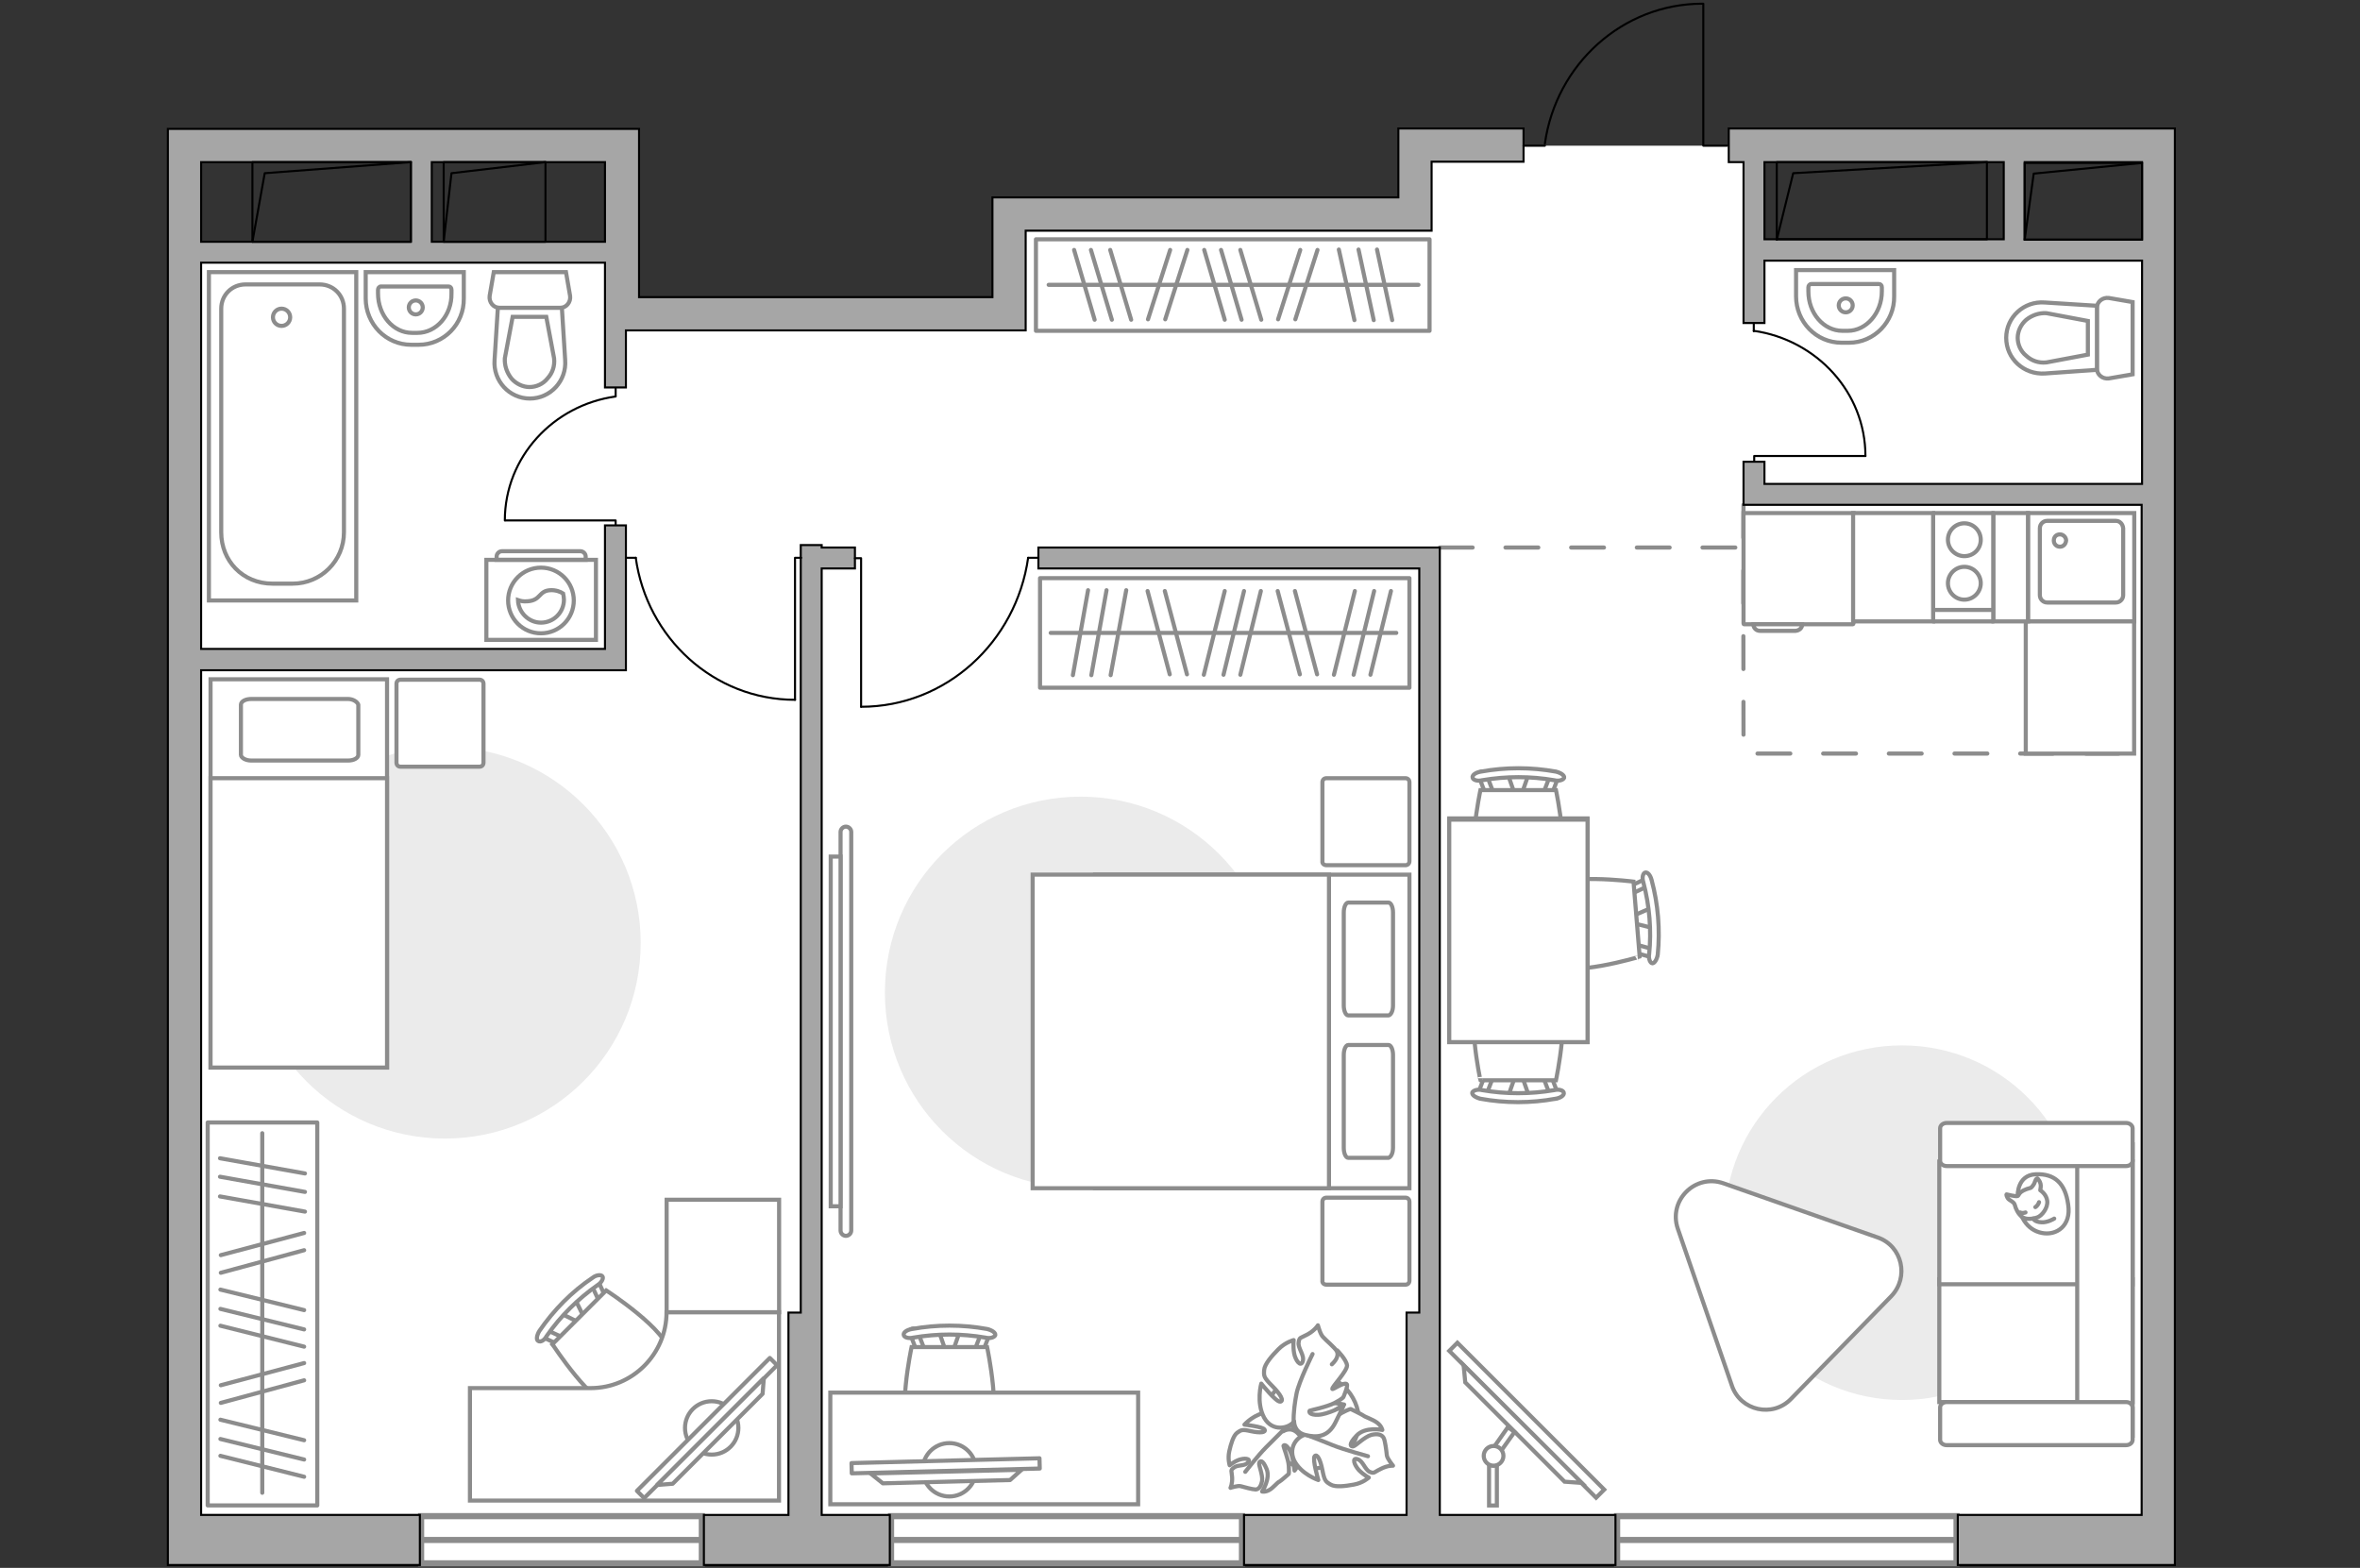 <?xml version="1.0" encoding="utf-8"?>
<!-- Generator: Adobe Illustrator 27.2.0, SVG Export Plug-In . SVG Version: 6.00 Build 0)  -->
<svg version="1.1" xmlns="http://www.w3.org/2000/svg" xmlns:xlink="http://www.w3.org/1999/xlink" x="0px" y="0px"
	 viewBox="0 0 575 382" style="enable-background:new 0 0 575 382;" xml:space="preserve">
<rect x="0" y="0" width="575" height="382" fill="#333333" stroke="none"/>
<style type="text/css">
	.st0{fill:#FFFFFF;}
	.st1{fill:#FFFFFF;stroke:#8C8C8C;stroke-width:1.5;stroke-linecap:round;stroke-miterlimit:10;}
	.st2{fill:none;stroke:#8C8C8C;stroke-linecap:round;stroke-linejoin:round;stroke-miterlimit:10;stroke-dasharray:8;}
	.st3{fill:none;stroke:#8C8C8C;stroke-linecap:round;stroke-linejoin:round;stroke-miterlimit:10;}
	.st4{fill:#A6A6A6;stroke:#000000;stroke-width:0.5;stroke-miterlimit:10;}
	.st5{fill:none;stroke:#000000;stroke-width:0.5;stroke-linecap:round;stroke-linejoin:round;stroke-miterlimit:10;}
	.st6{fill:#FFFFFF;stroke:#8C8C8C;stroke-miterlimit:10;}
	.st7{fill:#FFFFFF;stroke:#8C8C8C;stroke-linecap:round;stroke-linejoin:round;stroke-miterlimit:10;}
	.st8{fill:#EBEBEB;}
	.st9{fill-rule:evenodd;clip-rule:evenodd;fill:#FFFFFF;fill-opacity:0.1;stroke:#8C8C8C;stroke-miterlimit:10;}
</style>
<g id="bg_1_">
</g>
<g id="backgorung">
	<polygon class="st0" points="427.3,60.9 427.3,35.5 344.7,35.5 344.7,52.2 245.8,52.2 245.8,75.8 151,75.8 151,60.9 44.9,60.9 
		44.9,375.2 143.2,375.2 151,375.2 286.4,375.2 286.4,376.1 526,376.1 526,60.9 	"/>
</g>
<g id="windows_1_">
	<g>
		<rect x="394" y="369.4" class="st1" width="82.7" height="11.5"/>
		<line class="st1" x1="394" y1="375.2" x2="476.7" y2="375.2"/>
	</g>
	<g>
		<rect x="217.1" y="369.4" class="st1" width="85.5" height="11.5"/>
		<line class="st1" x1="217.1" y1="375.2" x2="302.6" y2="375.2"/>
	</g>
	<g>
		<rect x="102.6" y="369.4" class="st1" width="68.4" height="11.5"/>
		<line class="st1" x1="102.6" y1="375.2" x2="171" y2="375.2"/>
	</g>
</g>
<g id="plan">
	<path class="st2" d="M424.8,123c-0.1,0.8,0,60.6,0,60.6h97.1"/>
	<line class="st2" x1="350.8" y1="133.4" x2="424.7" y2="133.4"/>
	<g>
		<rect x="471" y="125" class="st3" width="14.7" height="26.4"/>
		<g>
			<g>
				<path class="st3" d="M478.6,135.5c-2.2,0-4-1.8-4-4c0-2.2,1.8-4,4-4c2.2,0,4,1.8,4,4C482.6,133.8,480.8,135.5,478.6,135.5z"/>
				<path class="st3" d="M478.6,146.1c-2.2,0-4-1.8-4-4c0-2.2,1.8-4,4-4c2.2,0,4,1.8,4,4C482.6,144.3,480.8,146.1,478.6,146.1z"/>
			</g>
		</g>
		<line class="st3" x1="485.7" y1="148.6" x2="471.3" y2="148.6"/>
	</g>
	<g>
		<path class="st4" d="M421.2,31.4v8.1h3.6v39.2h5.1V63.5h92v54.4h-92v-5.4h-5.1V123h1.6h3.4h92v246.1h-44.8v12.2h52.9v-8.5v-3.7
			V39.5v-4.1v-4.1H421.2z M429.9,39.5h58.3v18.8h-58.3V39.5z M521.9,58.4h-28.6V39.5h28.6V58.4z"/>
		<path class="st4" d="M348.8,56.2v-1.6v-6.6v-8.6h22.4v-8.1h-30.5v4.1v4.1v8.6h-90.8h-6.4h-1.7v24.3h-86.1V39.5v-7v-1.1H40.9v4.1
			v4.1v329.5v3.7v8.5h61.4v-12.2H49V163.3h103.5v-2v-3.1V128h-5.1v30.1H49V64h98.4v8.4v8.1v13.9h5.1V80.5h3.1h86.1h4.1h4.1V56.2
			H348.8z M49,39.5h51.1v19.4H49V39.5z M105.2,58.9V39.5h42.2v19.4H105.2z"/>
		<polygon class="st4" points="350.8,322.8 350.8,322.8 350.8,138.5 350.8,135 350.8,133.4 253,133.4 253,138.5 345.8,138.5 
			345.8,319.8 342.7,319.8 342.7,369.1 303.1,369.1 303.1,381.3 393.6,381.3 393.6,369.1 350.8,369.1 		"/>
		<polygon class="st4" points="200.2,322.8 200.2,319.8 200.2,138.5 208.3,138.5 208.3,133.4 200.2,133.4 200.2,132.8 195.1,132.8 
			195.1,319.8 192.1,319.8 192.1,369.1 171.5,369.1 171.5,381.3 216.8,381.3 216.8,369.1 200.2,369.1 		"/>
	</g>
	<g>
		<polyline class="st5" points="415,0.9 415,35.5 420.8,35.5 		"/>
		<line class="st5" x1="371.2" y1="35.5" x2="376.4" y2="35.5"/>
		<path class="st5" d="M376.4,35c2.7-19.3,18.9-34.1,38.4-34.1"/>
	</g>
	<g>
		<rect x="61.5" y="39.5" class="st5" width="38.6" height="19.4"/>
		<polyline class="st5" points="61.5,58.9 64.5,42.2 100.1,39.5 		"/>
	</g>
	<g>
		<rect x="108.1" y="39.5" class="st5" width="24.8" height="19.4"/>
		<polyline class="st5" points="108.1,58.9 110,42.2 132.9,39.5 		"/>
	</g>
	<g>
		<rect x="432.9" y="39.5" class="st5" width="51.2" height="18.8"/>
		<polyline class="st5" points="432.9,58.4 436.9,42.2 484.2,39.5 		"/>
	</g>
	<g>
		<rect x="493.3" y="39.7" class="st5" width="28.6" height="18.7"/>
		<polyline class="st5" points="493.3,58.4 495.5,42.3 521.9,39.7 		"/>
	</g>
	<g>
		<g id="Group_27_00000170258503993922380870000012200415452360812201_">
			<path id="Vector_140_00000070083736530762350550000001887566855950717374_" class="st6" d="M494.1,151.4l25.9,0l0-26.4l-25.9,0
				L494.1,151.4z"/>
		</g>
		<path id="Vector_141_00000152977879302308906090000003036310412061963938_" class="st6" d="M515.5,126.9l-16.7,0
			c-1,0-1.8,0.8-1.8,1.8l0,16.3c0,1,0.8,1.8,1.8,1.8l16.7,0c1,0,1.8-0.8,1.8-1.8v-16.3C517.2,127.7,516.5,126.9,515.5,126.9z"/>
		<path id="Vector_139_00000080174993942959274650000012311099282837502390_" class="st6" d="M501.9,133.2c-0.9,0-1.5-0.7-1.5-1.5
			c0-0.9,0.6-1.5,1.5-1.5c0.8,0,1.5,0.7,1.5,1.5C503.3,132.6,502.7,133.2,501.9,133.2z"/>
	</g>
	<g>
		<g>
			<path id="Vector_135_00000181779388821588161470000016940193266388364728_" class="st6" d="M50.9,146.3l0-80l35.9,0l0,80H50.9z"
				/>
			<path id="Vector_136_00000093147611151487332080000001395163432051490176_" class="st6" d="M71.3,142.2h-4.9
				c-7.3,0-12.5-5.6-12.5-12.5l0-54.5c0-3.3,2.6-5.9,5.9-5.9l18.1,0c3.3,0,5.9,2.6,5.9,5.9l0,54.5C83.8,136.6,78.2,142.2,71.3,142.2
				z"/>
		</g>
		<circle class="st6" cx="68.6" cy="77.3" r="2.1"/>
	</g>
	<g>
		<path id="Vector_134_00000054247323441764883210000017363138250192343743_" class="st6" d="M450.5,83.5h-1.8
			c-6.2,0-11.1-5.1-11.1-11.3v-6.4l23.9,0v6.4C461.6,78.4,456.6,83.5,450.5,83.5z"/>
		<path id="Vector_133_00000011738982470334919200000000288299510225875102_" class="st6" d="M450.2,80.6h-1.3
			c-4.6,0-8.3-4.3-8.3-9.6V70c0-0.4,0.3-0.8,0.7-0.8l16.5,0c0.4,0,0.7,0.3,0.7,0.8V71C458.5,76.3,454.7,80.6,450.2,80.6z"/>
		<circle class="st6" cx="449.7" cy="74.4" r="1.7"/>
	</g>
	<g>
		<path id="Vector_134_00000126320467126935754720000007567293029296944819_" class="st6" d="M102,84l-1.8,0
			c-6.2,0-11.1-5.1-11.1-11.3v-6.4l23.9,0l0,6.4C113.1,79,108.1,84,102,84z"/>
		<path id="Vector_133_00000128478740908141281090000011092729337871533463_" class="st6" d="M101.7,81.1h-1.3
			c-4.6,0-8.3-4.3-8.3-9.6v-0.9c0-0.4,0.3-0.8,0.7-0.8h16.5c0.4,0,0.7,0.3,0.7,0.8v0.9C110.1,76.8,106.3,81.1,101.7,81.1z"/>
		<circle class="st6" cx="101.3" cy="74.9" r="1.7"/>
	</g>
	<g>
		<path id="wc_00000042006303880724879030000000724992924108748672_" class="st6" d="M498.6,88.4"/>
		<g id="Group_26_00000142154232255731295010000001986242632978507405_">
			<path id="Vector_130_00000126316264592089775210000010964552261635496836_" class="st6" d="M510.9,89.8V75c0-1.5,1.4-2.6,2.9-2.4
				l5.8,1v17.6l-5.8,1C512.3,92.4,510.9,91.3,510.9,89.8z"/>
			<path id="Vector_131_00000141425579267518226540000017731966352878639497_" class="st6" d="M488.8,82.3c0-5,4.3-9,9.4-8.6
				l12.7,0.8v15.6L498.2,91C493.1,91.3,488.8,87.4,488.8,82.3z"/>
			<path id="Vector_132_00000014619120562191306040000013753225709154806156_" class="st6" d="M508.7,78.2l-10.1-1.9
				c-1.8-0.1-3.5,0.5-4.9,1.6c-1.3,1.1-2.1,2.8-2.1,4.4s0.7,3.3,2.1,4.4c1.3,1.2,3,1.8,4.9,1.6l10.1-1.9V78.2z"/>
		</g>
	</g>
	<g>
		<path id="wc_00000129176697479583267460000017531315961006523565_" class="st6" d="M135.1,87.3"/>
		<g id="Group_26_00000170970239933119714960000015258404679595712949_">
			<path id="Vector_130_00000163046488322576340760000001161623993965142410_" class="st6" d="M136.5,75l-14.8,0
				c-1.5,0-2.6-1.4-2.4-2.9l1-5.8l17.6,0l1,5.8C139.1,73.6,138,75,136.5,75z"/>
			<path id="Vector_131_00000101103039423046088880000002936486855517894796_" class="st6" d="M129.1,97.1c-5,0-9-4.3-8.6-9.4
				l0.8-12.7l15.6,0l0.8,12.7C138.1,92.8,134.1,97.1,129.1,97.1z"/>
			<path id="Vector_132_00000004543169690393007530000005822824046131959427_" class="st6" d="M124.9,77.2l-1.9,10.1
				c-0.1,1.8,0.5,3.5,1.6,4.9c1.1,1.3,2.8,2.1,4.4,2.1s3.3-0.7,4.4-2.1c1.2-1.3,1.8-3,1.6-4.9l-1.9-10.1L124.9,77.2z"/>
		</g>
	</g>
</g>
<g id="furniture_1_">
	<g id="Group_34_00000165921526941842616030000012497749272097176979_">
		<path id="Vector_158_00000111876457104947630660000015509015119763059611_" class="st5" d="M454.5,111.1l-27.1,0l0,1.2"/>
		<path id="Vector_159_00000045597144190700541540000014006713521877244337_" class="st5" d="M427.3,78.8v1.9"/>
		<path id="Vector_160_00000165941891064016030690000004652899451170433451_" class="st5" d="M427.3,80.6
			c15.3,2.2,27.2,15,27.2,30.5"/>
	</g>
	<g id="Group_34_00000086678187899706967500000012494038534794172327_">
		<path id="Vector_158_00000082369684104287501200000013498818082611431593_" class="st5" d="M209.8,172.2l0-36.2h-1.5"/>
		<path id="Vector_159_00000175280601660751824280000016947164926216617643_" class="st5" d="M253,135.9l-2.5,0"/>
		<path id="Vector_160_00000106108858277007746500000010453371667462289563_" class="st5" d="M250.5,135.9
			c-2.9,20.5-20,36.3-40.7,36.3"/>
	</g>
	<g id="Group_34_00000009549504750996672340000017533460545371548564_">
		<path id="Vector_158_00000180337183514045400060000003564294244415781268_" class="st5" d="M193.7,170.5l0-34.6h1.5"/>
		<path id="Vector_159_00000124157976611429126890000001210464272423999623_" class="st5" d="M152.5,135.9h2.4"/>
		<path id="Vector_160_00000081622475913513738190000000406704369989917096_" class="st5" d="M154.9,135.9
			c2.7,19.5,19,34.6,38.8,34.6"/>
	</g>
	<g id="Group_34_00000126289472896304837400000008955285624386816138_">
		<path id="Vector_158_00000101094538111404481650000017553154576107440316_" class="st5" d="M123.1,126.8l26.9,0v1.1"/>
		<path id="Vector_159_00000150098722096310315310000006747202842214602147_" class="st5" d="M150,94.7v1.8"/>
		<path id="Vector_160_00000003788860127123149240000006696125799318296195_" class="st5" d="M150,96.6c-15.2,2.1-27,14.8-27,30.2"
			/>
	</g>
	<g>
		<path id="Vector_8_00000067218001502121802330000007411378456963321998_" class="st6" d="M425,152.1l26.4,0c0.1,0,0.2-0.1,0.2-0.2
			V125l-26.8,0l0,26.9C424.8,152,424.8,152.1,425,152.1z"/>
		<path id="Vector_9_00000137827878764449081100000003221841639388535433_" class="st6" d="M439.1,152.1h-11.9
			c0,0.9,0.7,1.6,1.6,1.6h8.7C438.4,153.6,439.1,153,439.1,152.1z"/>
	</g>
	<rect x="451.5" y="125" class="st6" width="19.5" height="26.4"/>
	
		<rect x="490.7" y="154.3" transform="matrix(-1.836970e-16 1 -1 -1.836970e-16 674.267 -339.293)" class="st6" width="32.2" height="26.4"/>
	<rect x="485.7" y="125" class="st6" width="8.4" height="26.4"/>
	<g>
		<path id="Vector_60_00000006682257791023536690000006427258457852826539_" class="st6" d="M310.1,352.9c3.7,5.2,10.8,6.5,16.1,2.8
			c5.2-3.7,6.5-10.8,2.8-16.1c-3.7-5.2-10.8-6.5-16.1-2.8C307.7,340.5,306.4,347.7,310.1,352.9z"/>
		<path class="st7" d="M312.7,348.7c0,0,1.7-1.2,3.4,0.4c1.6,1.6,2.8,3.5,1.1,6.3c-1.6,2.8-1.8,2.9-1.8,2.9s-0.3-3.4-1.2-5
			c-0.9-1.6-1.5-1.2-1.5-1c0,0.2,1.2,3.2,1.3,4.8c0.1,1.7,0,2,0,2s-1.9,1.7-2.3,1.9c-0.4,0.1-1.5,1.5-2.4,2c-1,0.6-1.8,0.4-1.8,0.4
			s2.1-3.1,1.1-5.5c-1-2.4-1.6-2-1.8-1.5c-0.2,0.5,0.9,2.9,0.7,4.4c-0.3,1.5-0.9,2.1-1.6,2.1s-2.9-0.6-3.6-0.8
			c-0.7-0.2-2.5,0.4-2.5,0.4s0.5-1,0.4-2.6c-0.1-1.6-0.5-1.6,0.4-2.3c0.9-0.8,2.7-0.3,3.5-1.3c0.8-1-1-1.1-2.3-0.6
			c-1.3,0.5-2.2,1.3-2.2,1.3s-0.5-1.5-0.1-3.4c0.4-1.8,1-3.8,1.9-4.5c1-0.7,1.2-0.9,3.4-0.4c2.3,0.5,3.7,0.3,3.3-0.4
			c-0.4-0.7-4.9-1.2-4.9-1.2s2.5-2.8,5.8-3C312.2,344,313.2,347.2,312.7,348.7z"/>
		<path class="st3" d="M303.4,358.6c0,0,3.2-4.1,5-5.9c1.1-1.1,3.3-3.3,4.2-4.2c1.3-1.3,2.9-2.1,4.7-2.6"/>
		<path class="st7" d="M318.4,349.5c0,0-2-1.3-1.1-3.8c0.9-2.5,2.4-4.6,6.2-4.1c3.7,0.5,4,0.6,4,0.6s-3.5,1.9-4.7,3.6
			c-1.2,1.7-0.5,2.2-0.4,2.1c0.2-0.1,2.8-2.8,4.6-3.7c1.7-0.9,2.1-0.9,2.1-0.9s2.7,1.3,3.1,1.6c0.3,0.3,2.2,0.9,3.3,1.7
			c1.1,0.8,1.3,1.8,1.3,1.8s-4.2-0.9-6.3,1.4c-2.1,2.2-1.4,2.7-0.8,2.6c0.6-0.1,2.7-2.3,4.4-2.8c1.7-0.4,2.6,0,3,0.7
			c0.4,0.7,0.7,3.4,0.8,4.3c0.1,0.8,1.5,2.5,1.5,2.5s-1.3-0.1-3,0.8c-1.7,0.8-1.5,1.2-2.7,0.7c-1.2-0.6-1.6-2.7-3-3.1
			c-1.4-0.4-0.7,1.5,0.4,2.7c1.2,1.2,2.4,1.8,2.4,1.8s-1.4,1.3-3.6,1.7c-2.2,0.4-4.5,0.7-5.7,0c-1.2-0.7-1.5-0.9-2-3.5
			c-0.5-2.6-1.3-4.1-1.9-3.4c-0.6,0.7,0.9,5.8,0.9,5.8s-4.2-1.4-5.9-4.8C313.7,352.2,316.6,349.6,318.4,349.5z"/>
		<path class="st3" d="M333.3,354.8c0,0-5.9-1.6-8.6-2.7c-1.7-0.7-5-2-6.4-2.5c-1.9-0.8-3.6-2.1-4.9-3.8"/>
		<g>
			<path class="st7" d="M324.5,332.4c1.4-1.3,1.6-2.4,1.2-3.2c-0.4-0.8-2.7-2.7-3.3-3.4c-0.7-0.6-1.3-2.9-1.3-2.9s-0.7,1.2-2.5,2.2
				c-1.8,1-2,0.6-2.2,2c-0.2,1.4,1.5,3.1,1,4.6c-0.5,1.5-1.8-0.3-2.1-2c-0.3-1.7-0.1-3.2-0.1-3.2s-2,0.5-3.7,2.2
				c-1.7,1.7-3.4,3.7-3.5,5.1c-0.1,1.5-0.1,1.8,2,3.9s2.9,3.7,1.9,3.8c-1,0.1-4.6-4.4-4.6-4.4s-1.3,4.6,0.7,8.3
				c2,3.6,6.1,2.6,7.3,0.9c0,0-0.1,2.6,2.7,3.3c2.8,0.7,5.6,0.6,7.4-3.1c1.8-3.6,1.9-3.9,1.9-3.9s-3.8,2-6.1,2.1
				c-2.3,0.1-2.3-0.8-2.1-1c0.2-0.1,4.2-0.9,6.1-1.9c1.9-1,2.1-1.4,2.1-1.4s1.3-2.9,0.8-3.2c-0.8-0.5-3.4,1.5-3.5,1.2
				c-0.1-0.5,3.6-4.3,3.6-5.7c-0.1-1.4-2.4-3.7-2.4-3.7"/>
			<path class="st3" d="M319.8,329.9c0,0-3.3,6.6-3.9,9.6c-0.4,2-0.8,4.8-0.7,7"/>
		</g>
	</g>
	
		<rect x="253.3" y="140.8" transform="matrix(-1 -1.224647e-16 1.224647e-16 -1 596.698 308.356)" class="st3" width="90" height="26.7"/>
	<line class="st3" x1="274.4" y1="143.8" x2="270.6" y2="164.5"/>
	<line class="st3" x1="269.6" y1="143.8" x2="265.9" y2="164.5"/>
	<line class="st3" x1="265.1" y1="143.8" x2="261.4" y2="164.5"/>
	<line class="st3" x1="283.8" y1="144" x2="289.2" y2="164.3"/>
	<line class="st3" x1="279.6" y1="144" x2="285" y2="164.3"/>
	<line class="st3" x1="307.2" y1="144" x2="302.2" y2="164.4"/>
	<line class="st3" x1="298.4" y1="144" x2="293.3" y2="164.4"/>
	<line class="st3" x1="303.1" y1="144" x2="298.1" y2="164.4"/>
	<line class="st3" x1="315.5" y1="144" x2="320.9" y2="164.3"/>
	<line class="st3" x1="311.3" y1="144" x2="316.7" y2="164.3"/>
	<line class="st3" x1="338.9" y1="144" x2="333.9" y2="164.4"/>
	<line class="st3" x1="330.1" y1="144" x2="325" y2="164.4"/>
	<line class="st3" x1="334.8" y1="144" x2="329.8" y2="164.4"/>
	<line class="st3" x1="340.2" y1="154.2" x2="256" y2="154.2"/>
	<path id="Vector_00000056407487689744479790000004679927132418207639_" class="st8" d="M263.3,194.1c-26.4,0-47.7,21.3-47.7,47.7
		s21.3,47.7,47.7,47.7s47.7-21.3,47.7-47.7S289.6,194.1,263.3,194.1z"/>
	<g>
		<path id="Vector_98_00000001656556273822504840000008264949665730494122_" class="st6" d="M266.8,213.1v76.4h76.6v-76.4H266.8z"/>
		<path id="Vector_99_00000149361624786538323140000013506635025880684714_" class="st6" d="M251.6,289.5v-76.4h72.2v67.4v9H314
			H251.6z"/>
		<path id="Vector_100_00000137852082745281936000000014146696909127594401_" class="st3" d="M339.4,245v-22.7
			c0-1.3-0.5-2.4-1.1-2.4h-9.8c-0.6,0-1.1,1.1-1.1,2.4V245c0,1.3,0.5,2.4,1.1,2.4h9.8C338.9,247.3,339.4,246.3,339.4,245z"/>
		<path id="Vector_101_00000165952858240437490180000013258480166269720233_" class="st3" d="M339.4,279.6V257
			c0-1.3-0.5-2.4-1.1-2.4h-9.8c-0.6,0-1.1,1.1-1.1,2.4v22.7c0,1.3,0.5,2.4,1.1,2.4h9.8C338.9,281.9,339.4,281,339.4,279.6z"/>
	</g>
	<path id="Vector_5_00000039104739621777764810000002783028375073345938_" class="st7" d="M323.2,313h19.2c0.6,0,1-0.4,1-1v-19.2
		c0-0.6-0.4-1-1-1h-19.2c-0.6,0-1,0.4-1,1V312C322.1,312.6,322.6,313,323.2,313z"/>
	<path id="Vector_5_00000044175763931178580460000018077619133721367482_" class="st7" d="M323.2,210.8h19.2c0.6,0,1-0.4,1-1v-19.2
		c0-0.6-0.4-1-1-1h-19.2c-0.6,0-1,0.4-1,1v19.2C322.1,210.4,322.6,210.8,323.2,210.8z"/>
	<g>
		<path class="st6" d="M204.8,202.7c0-0.7,0.6-1.3,1.3-1.3c0.7,0,1.3,0.6,1.3,1.3l0,97.1c0,0.7-0.6,1.3-1.3,1.3
			c-0.7,0-1.3-0.6-1.3-1.3L204.8,202.7z"/>
		<rect x="202.4" y="208.7" class="st6" width="2.4" height="85.2"/>
	</g>
	<g id="Group_2_00000098912157703745159840000004511478078537858971_">
		<g id="Group_3_00000096029955002736993100000000590160921124419477_">
			<path id="Vector_10_00000136409975801837361630000014014824386974900382_" class="st6" d="M233.8,324.5l-1.8,5.2h-1.4l-1.8-5.2
				H233.8z"/>
		</g>
		<g id="Group_4_00000152952334154262478370000018214126409963015348_">
			<path id="Vector_11_00000183940906864312662760000012111350516481804974_" class="st6" d="M224.1,329.4c-0.5,0-0.9-0.3-0.9-0.6
				l-1.6-4.2c-0.2-0.4,0.2-0.8,0.7-0.9c0.6-0.1,1.1,0.2,1.2,0.5l1.6,4.2c0.2,0.4-0.2,0.8-0.7,0.9
				C224.2,329.4,224.2,329.4,224.1,329.4z"/>
		</g>
		<g id="Group_5_00000114772623950724882480000018400851677946692785_">
			<path id="Vector_12_00000057865951112906645920000004293159384697809584_" class="st6" d="M238.6,329.5c-0.1,0-0.2,0-0.3,0
				c-0.6-0.1-0.9-0.5-0.7-0.9l1.6-4.2c0.2-0.4,0.7-0.6,1.3-0.5c0.6,0.1,0.9,0.5,0.7,0.9l-1.6,4.2
				C239.5,329.2,239.1,329.5,238.6,329.5z"/>
		</g>
		<path id="Vector_13_00000054262903595569112770000017815219923723995829_" class="st6" d="M240.5,349.7c-3.2,3.2-15.1,3.2-18.4,0
			c-3.8-3.8,0-21.5,0-21.5h18.4C240.5,328.2,244.3,345.9,240.5,349.7z"/>
		<path id="Vector_14_00000105392568772651140220000014924049744991218566_" class="st6" d="M240.1,325.9c-5.8-1-11.7-1-17.6,0
			c-1.2,0.3-2.2-0.1-2.3-0.6c-0.2-0.6,0.7-1.3,2-1.5c6-1.1,12.3-1.1,18.3,0c1.2,0.3,2.1,0.9,2,1.5
			C242.3,325.8,241.3,326.2,240.1,325.9z"/>
	</g>
	<path id="Vector_36_00000181804238554478144900000003433345040497126019_" class="st6" d="M202.3,339.3h75v27.2h-60.6h-14.4V339.3z
		"/>
	<g>
		<circle class="st7" cx="231.3" cy="358.1" r="6.5"/>
		<g>
			
				<rect x="207.6" y="356.1" transform="matrix(-1 2.554044e-02 -2.554044e-02 -1 470.022 708.596)" class="st7" width="45.8" height="2.5"/>
			<polygon class="st7" points="215.1,361.4 246.1,360.6 248.9,358.1 212.1,359 			"/>
		</g>
	</g>
	<rect x="252.4" y="58.3" class="st3" width="95.9" height="22.3"/>
	<line class="st3" x1="326.2" y1="60.8" x2="330" y2="78"/>
	<line class="st3" x1="331" y1="60.8" x2="334.7" y2="78"/>
	<line class="st3" x1="335.5" y1="60.8" x2="339.2" y2="78"/>
	<line class="st3" x1="316.8" y1="60.9" x2="311.4" y2="77.8"/>
	<line class="st3" x1="321" y1="60.9" x2="315.6" y2="77.8"/>
	<line class="st3" x1="293.4" y1="60.9" x2="298.4" y2="77.9"/>
	<line class="st3" x1="302.2" y1="60.9" x2="307.3" y2="77.9"/>
	<line class="st3" x1="297.5" y1="60.9" x2="302.5" y2="77.9"/>
	<line class="st3" x1="285.1" y1="60.9" x2="279.7" y2="77.8"/>
	<line class="st3" x1="289.3" y1="60.9" x2="283.9" y2="77.8"/>
	<line class="st3" x1="261.7" y1="60.9" x2="266.7" y2="77.9"/>
	<line class="st3" x1="270.5" y1="60.9" x2="275.6" y2="77.9"/>
	<line class="st3" x1="265.8" y1="60.9" x2="270.9" y2="77.9"/>
	<line class="st3" x1="255.5" y1="69.4" x2="345.6" y2="69.4"/>
	<g>
		<g id="Group_2_00000024707861579735955380000014991440810139605683_">
			<g id="Group_3_00000160908415739179424080000014138603576755451270_">
				<path id="Vector_10_00000161600824817916533940000007136537364711545987_" class="st6" d="M367.5,267l1.8-5.2h1.4l1.8,5.2H367.5
					z"/>
			</g>
			<g id="Group_4_00000168074485543651547520000011408823955968238237_">
				<path id="Vector_11_00000161607642148442652790000002078231599246100913_" class="st6" d="M377.2,262c0.5,0,0.9,0.3,0.9,0.6
					l1.6,4.2c0.2,0.4-0.2,0.8-0.7,0.9c-0.6,0.1-1.1-0.2-1.2-0.5l-1.6-4.2c-0.2-0.4,0.2-0.8,0.7-0.9C377.1,262,377.1,262,377.2,262z"
					/>
			</g>
			<g id="Group_5_00000096043743035863287830000016967967544339916939_">
				<path id="Vector_12_00000104676849558943922230000017483288513808971437_" class="st6" d="M362.6,262c0.1,0,0.2,0,0.3,0
					c0.6,0.1,0.9,0.5,0.7,0.9l-1.6,4.2c-0.2,0.4-0.7,0.6-1.3,0.5c-0.6-0.1-0.9-0.5-0.7-0.9l1.6-4.2C361.8,262.3,362.2,262,362.6,262
					z"/>
			</g>
			<path id="Vector_13_00000064333007537555734970000005656762560792552868_" class="st6" d="M360.7,241.7c3.2-3.2,15.1-3.2,18.4,0
				c3.8,3.8,0,21.5,0,21.5h-18.4C360.7,263.3,356.9,245.5,360.7,241.7z"/>
			<path id="Vector_14_00000034768287919869666150000005738642952600485567_" class="st6" d="M361.1,265.6c5.8,1,11.7,1,17.6,0
				c1.2-0.3,2.2,0.1,2.3,0.6c0.2,0.6-0.7,1.3-2,1.5c-6,1.1-12.3,1.1-18.3,0c-1.2-0.3-2.1-0.9-2-1.5
				C358.9,265.7,360,265.3,361.1,265.6z"/>
		</g>
		<g id="Group_2_00000026866924594684089780000008745654354476247957_">
			<g id="Group_3_00000073719598732205249100000000475574390634072735_">
				<path id="Vector_10_00000106851238676334216060000017595391990687763105_" class="st6" d="M372.4,188.7l-1.8,5.2h-1.4l-1.8-5.2
					H372.4z"/>
			</g>
			<g id="Group_4_00000075158139865495577860000006629881113792327343_">
				<path id="Vector_11_00000145033955882414326300000018070948294477721478_" class="st6" d="M362.7,193.7c-0.5,0-0.9-0.3-0.9-0.6
					l-1.6-4.2c-0.2-0.4,0.2-0.8,0.7-0.9c0.6-0.1,1.1,0.2,1.2,0.5l1.6,4.2c0.2,0.4-0.2,0.8-0.7,0.9
					C362.8,193.7,362.8,193.7,362.7,193.7z"/>
			</g>
			<g id="Group_5_00000088829520470312022530000001741775693468409489_">
				<path id="Vector_12_00000086660254117150478180000011186963582981285518_" class="st6" d="M377.2,193.7c-0.1,0-0.2,0-0.3,0
					c-0.6-0.1-0.9-0.5-0.7-0.9l1.6-4.2c0.2-0.4,0.7-0.6,1.3-0.5c0.6,0.1,0.9,0.5,0.7,0.9l-1.6,4.2
					C378.1,193.4,377.7,193.7,377.2,193.7z"/>
			</g>
			<path id="Vector_13_00000134963931681736397820000018156097982925522606_" class="st6" d="M379.1,214c-3.2,3.2-15.1,3.2-18.4,0
				c-3.8-3.8,0-21.5,0-21.5h18.4C379.1,192.5,382.9,210.2,379.1,214z"/>
			<path id="Vector_14_00000018237683805000817630000012947566219854485390_" class="st6" d="M378.7,190.1c-5.8-1-11.7-1-17.6,0
				c-1.2,0.3-2.2-0.1-2.3-0.6c-0.2-0.6,0.7-1.3,2-1.5c6-1.1,12.3-1.1,18.3,0c1.2,0.3,2.1,0.9,2,1.5
				C380.9,190,379.9,190.4,378.7,190.1z"/>
		</g>
		<g id="Group_2_00000174563312594612553700000008644478236723632803_">
			<g id="Group_3_00000109030959617774603970000000334863525873870747_">
				<path id="Vector_10_00000116232919069074737460000009976524327330151333_" class="st6" d="M402.7,226.1l-5.3-1.3l-0.1-1.4l5-2.2
					L402.7,226.1z"/>
			</g>
			<g id="Group_4_00000155830522550697996490000000361306907367314858_">
				<path id="Vector_11_00000045606983431229193720000001968531645015721914_" class="st6" d="M396.9,216.8c0-0.5,0.2-0.9,0.5-1
					l4-1.9c0.4-0.2,0.8,0.1,0.9,0.6c0.1,0.6-0.1,1.1-0.4,1.2l-4,1.9c-0.4,0.2-0.8-0.1-0.9-0.6C396.9,216.9,396.9,216.9,396.9,216.8z
					"/>
			</g>
			<g id="Group_5_00000169540421428268239540000016784873394244379545_">
				<path id="Vector_12_00000153667468514547928060000014197248902596713621_" class="st6" d="M398.1,231.3c0-0.1,0-0.2,0-0.3
					c0.1-0.6,0.4-0.9,0.8-0.8l4.3,1.2c0.4,0.1,0.7,0.7,0.6,1.2c-0.1,0.6-0.4,0.9-0.8,0.8l-4.3-1.2
					C398.4,232.1,398.2,231.7,398.1,231.3z"/>
			</g>
			<path id="Vector_13_00000056389391079193216240000004027413996385562792_" class="st6" d="M378,234.9c-3.5-3-4.5-14.8-1.5-18.3
				c3.5-4.1,21.5-1.8,21.5-1.8l1.5,18.3C399.5,233.1,382.2,238.3,378,234.9z"/>
			<path id="Vector_14_00000098907216754857405430000008601337376068158349_" class="st6" d="M401.8,232.5
				c0.6-5.8,0.1-11.8-1.4-17.5c-0.4-1.2-0.1-2.2,0.4-2.4c0.6-0.2,1.3,0.6,1.6,1.8c1.6,5.9,2.1,12.1,1.5,18.2
				c-0.2,1.2-0.8,2.1-1.3,2.1C402.1,234.7,401.6,233.6,401.8,232.5z"/>
		</g>
		<g>
			<path id="Vector_35_00000008148823254579370240000001448151340798211465_" class="st6" d="M353.1,199.4h33.7v54.5h-27.2h-6.5
				V199.4z"/>
			<path class="st6" d="M386.8,199.7h-33.7v54.2h33.7V199.7z"/>
		</g>
	</g>
	<path id="Vector_00000055672013049469088890000002399251520701326243_" class="st8" d="M463.4,254.7c-23.9,0-43.2,19.3-43.2,43.2
		c0,23.9,19.3,43.2,43.2,43.2c23.9,0,43.2-19.3,43.2-43.2C506.7,274,487.3,254.7,463.4,254.7z"/>
	<g>
		<path id="Vector_55_00000078019793706421743430000007841843332639953814_" class="st6" d="M519.6,341.6v-29.9h-47.1v29.9H519.6z"
			/>
		<path id="Vector_56_00000026157112321835316320000005786776714992151720_" class="st6" d="M519.6,312.9V283h-47.1v29.9H519.6z"/>
		<path id="Vector_57_00000083046793003904589980000006028708828941825177_" class="st6" d="M506.1,346.9l13.5,2.8v-70.9h-13.5
			V346.9z"/>
		<path id="Vector_58_00000181056702847837119830000018005432279498483112_" class="st6" d="M518,341.6h-43.7
			c-0.9,0-1.6,0.6-1.6,1.3v7.9c0,0.7,0.7,1.3,1.6,1.3H518c0.9,0,1.6-0.6,1.6-1.3V343C519.6,342.2,518.9,341.6,518,341.6z"/>
		<path id="Vector_59_00000051377251470350746660000010628815155430837390_" class="st6" d="M518,273.6h-43.7
			c-0.9,0-1.6,0.6-1.6,1.3v7.9c0,0.7,0.7,1.3,1.6,1.3H518c0.9,0,1.6-0.6,1.6-1.3v-7.9C519.6,274.2,518.9,273.6,518,273.6z"/>
		<g>
			<path class="st7" d="M491.6,291.3c0,0-0.2-5,4.4-5.2c4.6-0.2,7.2,2.2,7.9,7.4c0.8,5.2-2.9,7.6-6.4,6.9
				C493.9,299.7,491.6,296.3,491.6,291.3z"/>
			<path class="st7" d="M494.8,289.4c0,0,0.7-0.5,1-1.5c0.3-0.9,0.6-0.8,0.6-0.8s1,0.9,0.8,2.2c-0.1,0.7-0.1,0.7-0.1,0.7
				s1.5,0.9,1.7,2.6c0.2,1.7-1.3,3.6-2.4,4c-1.1,0.4-2.8,0.6-3.7-0.1c-0.9-0.6-1.6-2-1.8-2.9c-0.2-0.9-1.5-1.1-1.8-1.8
				c-0.4-0.8-0.2-0.8-0.2-0.8s2.3,0.6,2.7,0.4C492,291.2,491.7,290.2,494.8,289.4z"/>
			<path class="st7" d="M495.9,294.1c0,0,0.6-0.3,0.9-1.2"/>
			<path class="st7" d="M493.5,295.4c0,0-0.7,0.3-1.3,0"/>
			<path class="st3" d="M495.4,296.9c0,0,0.2,0.8,2,0.9c1.5,0.1,3.1-0.9,3.1-0.9"/>
		</g>
	</g>
	<g>
		
			<rect x="346.7" y="344.6" transform="matrix(-0.707 -0.707 0.707 -0.707 390.364 853.654)" class="st6" width="50.6" height="2.8"/>
		<polygon class="st6" points="357,336.8 381.2,361 385.4,361.3 356.6,332.6 		"/>
		<g>
			<path class="st6" d="M363.9,357.1c-0.4,0-0.7-0.1-1.1-0.3v10h1.9v-9.9C364.5,357,364.2,357.1,363.9,357.1z"/>
			<path class="st6" d="M364.1,352.4c0.7,0.1,1.3,0.4,1.7,1l3.2-4.5l-1.6-1.2L364.1,352.4z"/>
		</g>
		<circle class="st6" cx="363.9" cy="354.7" r="2.4"/>
	</g>
	<path class="st7" d="M436.4,340.8l24.4-25c4.4-4.6,2.7-12.2-3.3-14.3l-37.6-13.2c-6.9-2.4-13.5,4.2-11.1,11.1l13.2,38.3
		C424.1,343.7,431.9,345.5,436.4,340.8z"/>
	
		<rect x="17.3" y="306.8" transform="matrix(6.123234e-17 -1 1 6.123234e-17 -256.198 384.086)" class="st3" width="93.3" height="26.7"/>
	<line class="st3" x1="74.3" y1="295.2" x2="53.6" y2="291.5"/>
	<line class="st3" x1="74.3" y1="290.4" x2="53.6" y2="286.7"/>
	<line class="st3" x1="74.3" y1="285.9" x2="53.6" y2="282.2"/>
	<line class="st3" x1="74.1" y1="304.6" x2="53.8" y2="310.1"/>
	<line class="st3" x1="74.1" y1="300.4" x2="53.8" y2="305.8"/>
	<line class="st3" x1="74.1" y1="328.1" x2="53.7" y2="323"/>
	<line class="st3" x1="74.1" y1="319.2" x2="53.7" y2="314.2"/>
	<line class="st3" x1="74.1" y1="323.9" x2="53.7" y2="318.9"/>
	<line class="st3" x1="74.1" y1="336.3" x2="53.8" y2="341.8"/>
	<line class="st3" x1="74.1" y1="332.1" x2="53.8" y2="337.5"/>
	<line class="st3" x1="74.1" y1="359.8" x2="53.7" y2="354.7"/>
	<line class="st3" x1="74.1" y1="350.9" x2="53.7" y2="345.9"/>
	<line class="st3" x1="74.1" y1="355.6" x2="53.7" y2="350.6"/>
	<line class="st3" x1="63.9" y1="363.7" x2="63.9" y2="276.1"/>
	<path id="Vector_00000114060574674166313960000007210318610083547279_" class="st8" d="M108.4,182c-26.4,0-47.7,21.3-47.7,47.7
		c0,26.4,21.3,47.7,47.7,47.7s47.7-21.3,47.7-47.7C156.1,203.4,134.7,182,108.4,182z"/>
	<g>
		<path id="Vector_2_00000030468843781438739230000015328636511281948087_" class="st6" d="M51.3,260.1h43v-94.6h-43V260.1z"/>
		<path id="Vector_3_00000107582618311043149930000014236374185795784333_" class="st6" d="M94.3,260.1h-43v-70.5h37.9h5.1v9.6
			V260.1z"/>
		<path id="Vector_4_00000024697166355728444450000000465253006000542110_" class="st3" d="M84.8,170.3H61.2c-1.4,0-2.5,0.6-2.5,1.4
			v12.2c0,0.7,1.1,1.4,2.5,1.4h23.6c1.4,0,2.5-0.6,2.5-1.4v-12.2C87.1,171,86,170.3,84.8,170.3z"/>
	</g>
	<path id="Vector_5_00000183220963181583939900000002795173597376600732_" class="st7" d="M117.8,185.8v-19.2c0-0.6-0.4-1-1-1H97.6
		c-0.6,0-1,0.4-1,1v19.2c0,0.6,0.4,1,1,1h19.2C117.4,186.8,117.8,186.4,117.8,185.8z"/>
	<g>
		<g id="Group_2_00000084504905098996638410000003745033496680278914_">
			<g id="Group_3_00000181070231844039456640000000167872989590726528_">
				<path id="Vector_10_00000096016778341386046010000008281006592036349617_" class="st6" d="M136.6,320l4.9,2.4l1-1l-2.4-4.9
					L136.6,320z"/>
			</g>
			<g id="Group_4_00000152943728166747771950000005529809059664415373_">
				<path id="Vector_11_00000105415668024327738110000005902141156231217855_" class="st6" d="M147.2,316.7c0.3-0.3,0.4-0.8,0.2-1
					l-1.9-4.1c-0.2-0.4-0.6-0.4-1.1-0.1c-0.5,0.3-0.7,0.9-0.5,1.1l1.9,4.1c0.2,0.4,0.6,0.4,1.1,0.1
					C147.1,316.8,147.1,316.8,147.2,316.7z"/>
			</g>
			<g id="Group_5_00000025425168947187146800000000503934374770941112_">
				<path id="Vector_12_00000151528015373626370810000005749504715531994012_" class="st6" d="M136.9,327.1c0.1-0.1,0.1-0.1,0.2-0.2
					c0.3-0.5,0.3-0.9-0.1-1.1l-4.1-1.9c-0.4-0.2-0.9,0.1-1.2,0.6c-0.3,0.5-0.3,0.9,0.1,1.1l4.1,1.9
					C136,327.5,136.5,327.4,136.9,327.1z"/>
			</g>
			<path id="Vector_13_00000005246220697180445980000001245644470157692308_" class="st6" d="M149.9,342.8c4.6,0,13.1-8.5,13.1-13.1
				c0-5.4-15.3-15.3-15.3-15.3l-13.1,13.1C134.6,327.5,144.5,342.8,149.9,342.8z"/>
			<path id="Vector_14_00000111155521651975899670000002724529704608858027_" class="st6" d="M133.2,325.5
				c3.4-4.9,7.7-9.1,12.4-12.4c1-0.6,1.5-1.7,1.2-2.1c-0.3-0.5-1.5-0.4-2.4,0.3c-5.1,3.4-9.5,7.9-13,13c-0.6,1-0.8,2.1-0.3,2.4
				C131.7,327.1,132.6,326.6,133.2,325.5z"/>
		</g>
		<path class="st6" d="M114.5,365.6h60.8h14.5v0l0-2.2v-43.7h-27.4v0c0,10.2-8.3,18.5-18.5,18.5h-29.4V365.6z"/>
		
			<rect x="162.4" y="292.4" transform="matrix(-1 9.005539e-11 -9.005539e-11 -1 352.223 612.112)" class="st6" width="27.4" height="27.4"/>
		<g>
			<circle class="st7" cx="173.4" cy="347.9" r="6.5"/>
			<g>
				
					<rect x="149.3" y="346.7" transform="matrix(-0.707 0.707 -0.707 -0.707 540.003 472.185)" class="st7" width="45.8" height="2.5"/>
				<polygon class="st7" points="163.9,361.5 185.8,339.6 186.1,335.8 160.1,361.8 				"/>
			</g>
		</g>
	</g>
	<g>
		<g>
			<path class="st6" d="M145.2,136.4l-26.7,0l0,19.5l26.7,0L145.2,136.4z"/>
			<path class="st9" d="M141.4,134.3l-19.1,0c-0.7,0-1.3,0.6-1.3,1.3v0.8l21.7,0v-0.8C142.7,134.9,142.1,134.3,141.4,134.3z"/>
		</g>
		<g>
			<circle class="st6" cx="131.8" cy="146.3" r="8"/>
			<path class="st6" d="M134,143.8c-2.8,0.2-2.2,2.5-5.5,2.7c-1.1,0.1-1.7-0.1-2.3-0.3c0.1,3,2.6,5.5,5.6,5.5c3.1,0,5.6-2.5,5.6-5.6
				c0-0.5-0.1-1-0.2-1.5C136.6,144.2,135.4,143.7,134,143.8z"/>
		</g>
	</g>
</g>
<g id="points">
	<path id="h1" class="st4" d="M295.9,106.3"/>
	<path id="s1" class="st4" d="M114.5,112.3"/>
	<path id="s2" class="st4" d="M468.5,97.1"/>
	<path id="k1" class="st4" d="M461.3,167.5"/>
	<path id="r1" class="st4" d="M459,241.8"/>
	<path id="r2" class="st4" d="M282.4,239.3"/>
	<path id="r3" class="st4" d="M137.8,239.3"/>
</g>
</svg>
